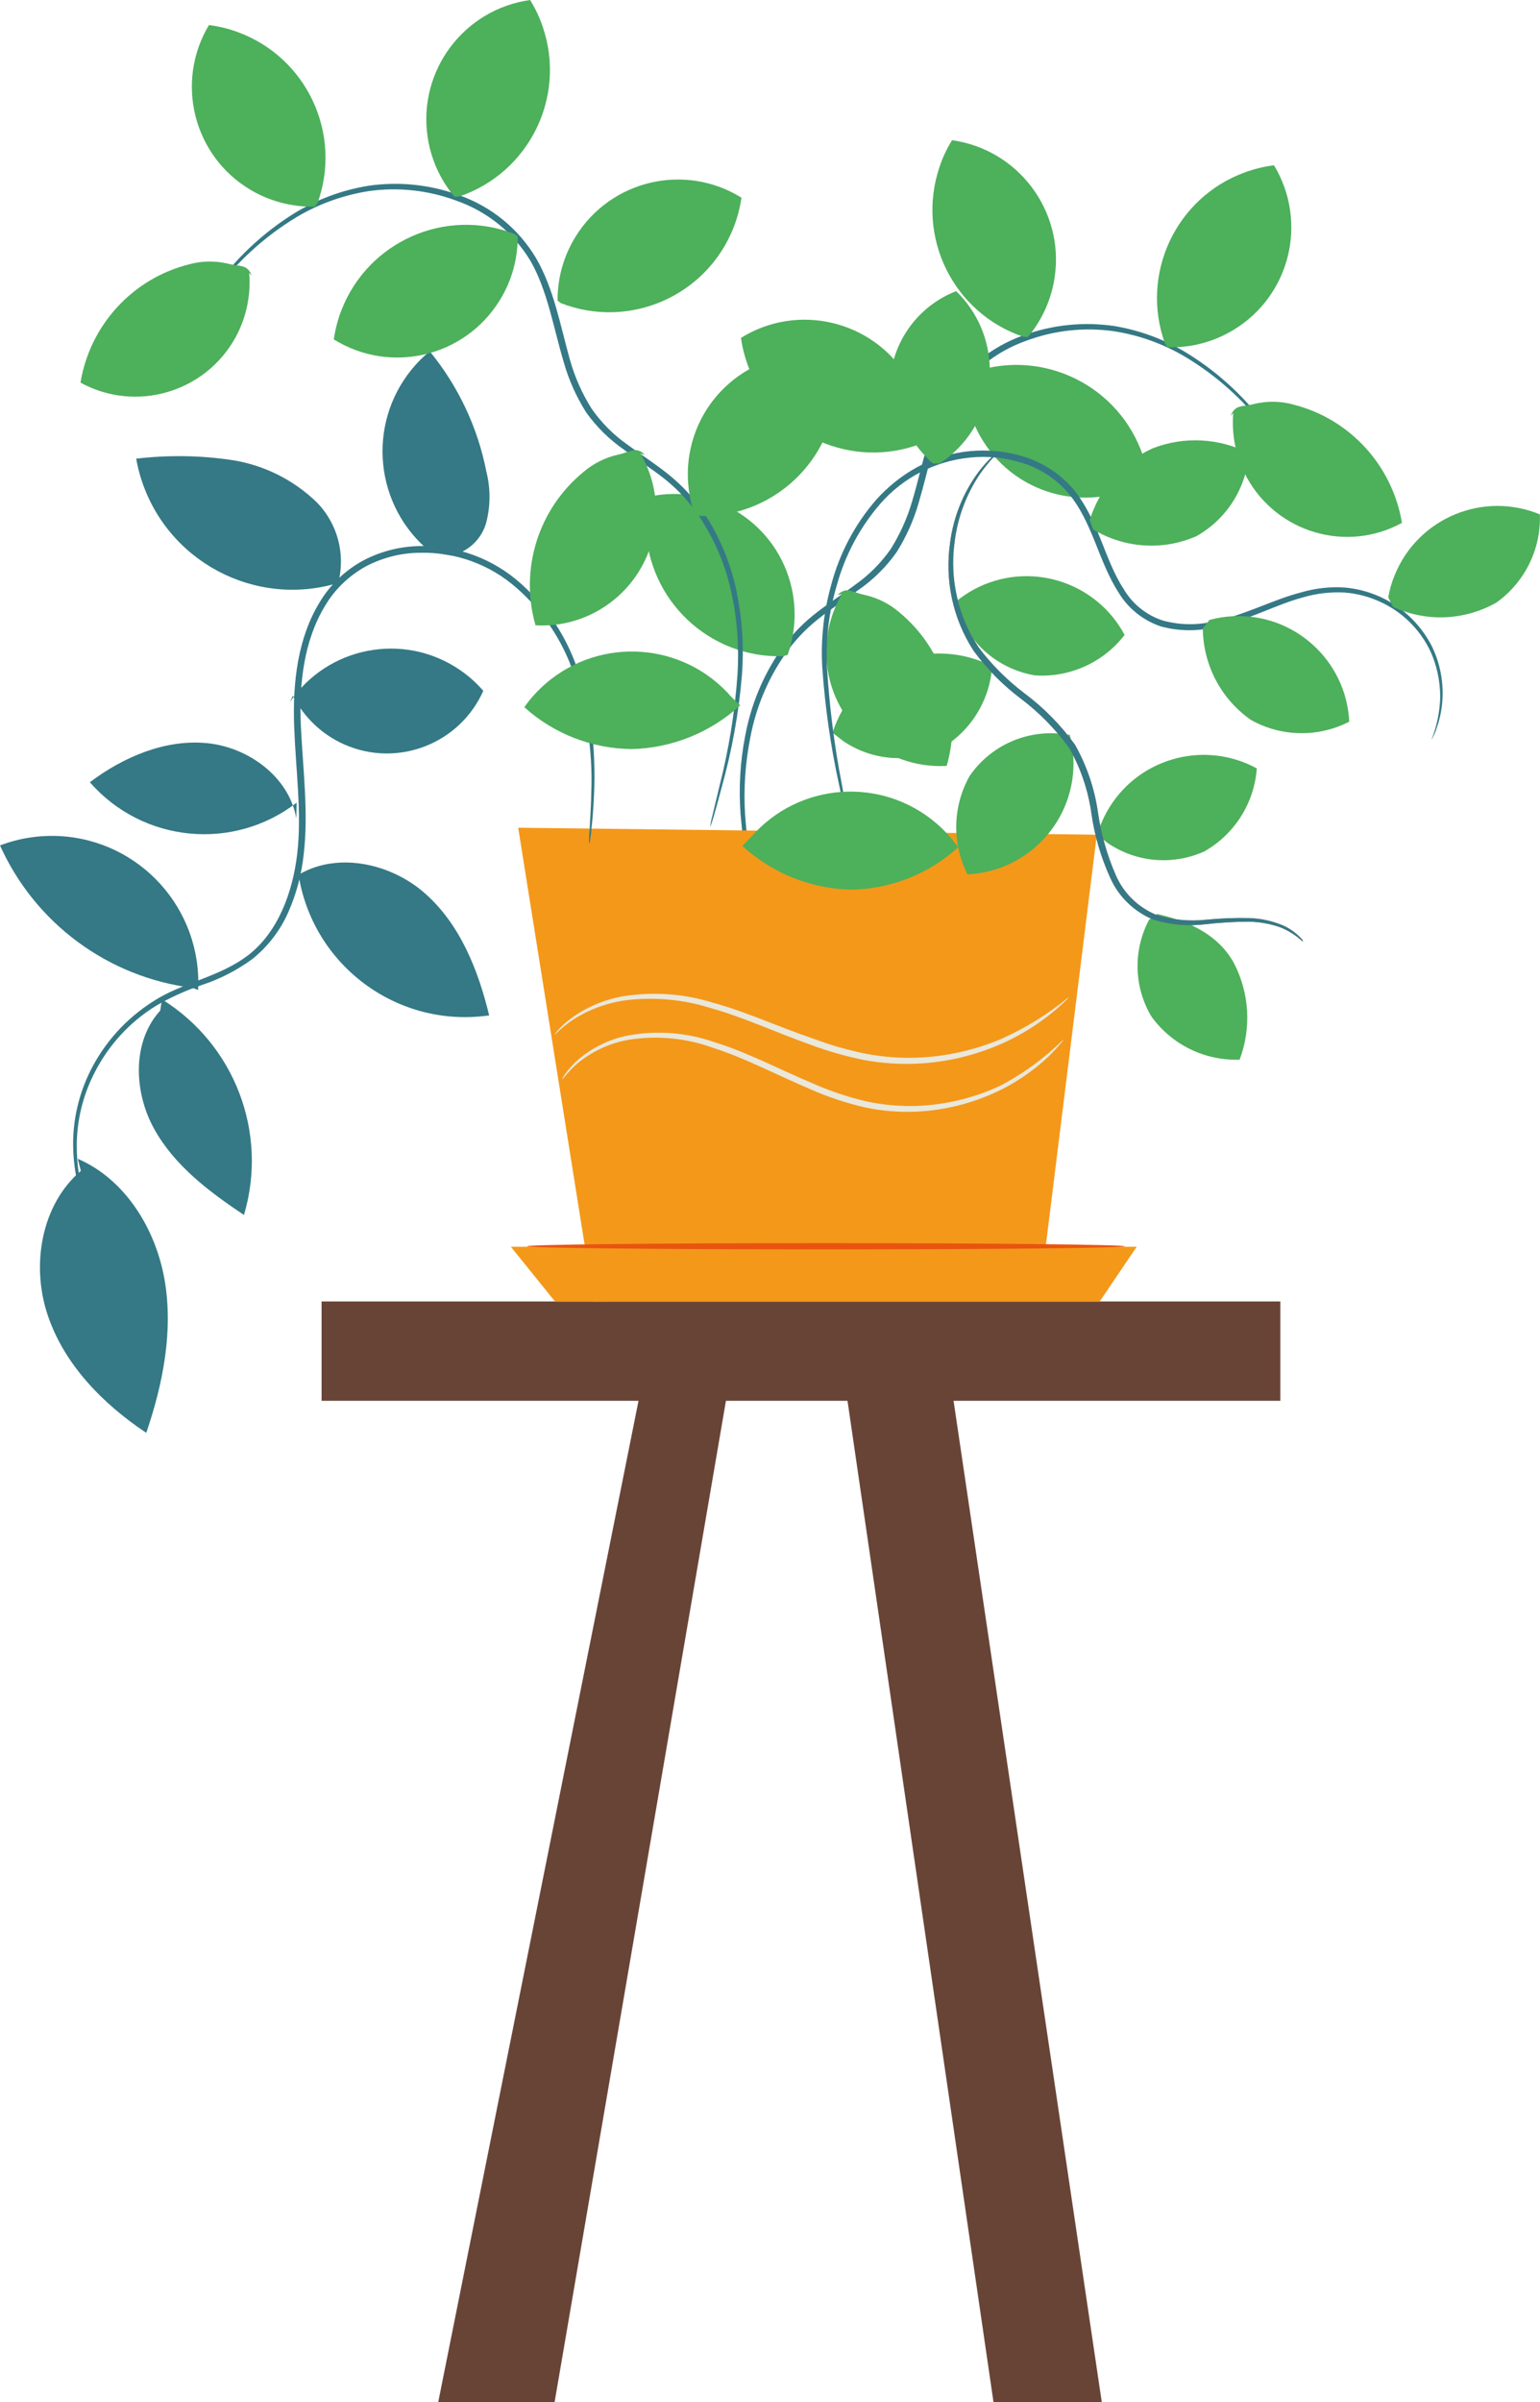 <?xml version="1.0" encoding="UTF-8"?>
<svg id="Layer_2" data-name="Layer 2" xmlns="http://www.w3.org/2000/svg" viewBox="0 0 123.6 192.74">
  <defs>
    <style>
      .cls-1 {
        fill: #4db05b;
      }

      .cls-1, .cls-2, .cls-3, .cls-4, .cls-5, .cls-6, .cls-7 {
        stroke-width: 0px;
      }

      .cls-2 {
        fill: #e85410;
      }

      .cls-3 {
        fill: #eae7db;
      }

      .cls-4 {
        fill: #684437;
      }

      .cls-5 {
        fill: #347985;
      }

      .cls-6 {
        fill: #f49819;
      }

      .cls-7 {
        fill: #cf7660;
      }
    </style>
  </defs>
  <g id="illustraties">
    <g>
      <g>
        <rect class="cls-4" x="25.81" y="104.42" width="76.95" height="7.97"/>
        <polygon class="cls-4" points="52.4 106.63 35.17 192.74 44.51 192.74 59.25 106.63 67.18 106.63 79.74 192.74 88.43 192.74 75.68 106.63 52.4 106.63"/>
      </g>
      <g>
        <path class="cls-5" d="M103.7,37.5l-.1-.2c-.08-.15-.18-.34-.31-.57-.28-.49-.72-1.21-1.35-2.1-1.76-2.53-4.02-4.66-6.64-6.28-1.81-1.11-3.82-1.86-5.92-2.2-2.45-.35-4.94-.09-7.25.76-2.6.92-4.79,2.71-6.19,5.07-1.43,2.49-1.89,5.41-2.72,8.2-.39,1.36-.98,2.67-1.73,3.87-.79,1.13-1.77,2.11-2.9,2.9-1.1.82-2.26,1.56-3.32,2.41-1.03.84-1.93,1.81-2.69,2.9-1.38,2.04-2.32,4.35-2.77,6.77-.41,2.09-.53,4.22-.37,6.34.26,3.05.79,6.07,1.62,9.01.28,1.04.51,1.86.67,2.4.07.28.16.55.27.82-.03-.29-.09-.57-.17-.85-.14-.59-.33-1.4-.57-2.42-.74-2.94-1.24-5.95-1.46-8.98-.13-2.09.02-4.18.43-6.23.45-2.36,1.38-4.59,2.74-6.57.73-1.06,1.61-2.01,2.62-2.82,1.02-.83,2.17-1.56,3.3-2.39,1.19-.82,2.22-1.84,3.06-3.02.79-1.25,1.4-2.62,1.8-4.04.84-2.84,1.3-5.71,2.66-8.09,1.35-2.25,3.45-3.96,5.93-4.84,2.24-.84,4.65-1.11,7.02-.78,2.05.31,4.02,1.02,5.8,2.08,2.61,1.57,4.87,3.64,6.67,6.09.65.86,1.11,1.56,1.41,2.04.13.25.28.48.44.71"/>
        <path class="cls-1" d="M67.22,47.73c.76-.71,1.14-.21,2.17,0,1.03.23,1.99.71,2.78,1.39,3.61,2.98,5.11,7.83,3.81,12.33-5.05.28-9.38-3.59-9.65-8.65-.1-1.79.33-3.57,1.23-5.12"/>
        <path class="cls-1" d="M98.77,33.37c.38-.97.97-.7,1.93-.97,1.03-.24,2.1-.22,3.11.06,4.53,1.15,7.94,4.88,8.71,9.49-4.44,2.43-10.01.8-12.45-3.64-.86-1.58-1.24-3.38-1.09-5.17"/>
        <path class="cls-1" d="M62.86,52.65c-5.92.18-10.85-4.48-11.03-10.39-.03-.8.04-1.61.2-2.4,5.22-1.15,10.37,2.15,11.52,7.36.39,1.77.27,3.61-.33,5.32"/>
        <path class="cls-1" d="M73.97,35.58c-5.53,2.14-11.74-.6-13.89-6.12-.29-.76-.5-1.55-.61-2.35,4.53-2.82,10.5-1.43,13.32,3.1.96,1.55,1.47,3.33,1.45,5.15"/>
        <path class="cls-1" d="M77.69,30.01c5.52-2.15,11.73.59,13.88,6.1.3.76.5,1.56.62,2.36-4.54,2.82-10.5,1.42-13.31-3.12-.96-1.54-1.46-3.32-1.45-5.14"/>
        <path class="cls-1" d="M82.13,27.02c-5.62-1.9-8.62-7.99-6.73-13.61.25-.76.59-1.48,1.01-2.16,5.29.74,8.98,5.62,8.25,10.91-.25,1.8-1,3.49-2.16,4.88"/>
        <path class="cls-1" d="M93.5,27.56c-2.01-5.57.87-11.73,6.44-13.74.75-.27,1.52-.46,2.31-.56,2.75,4.55,1.3,10.46-3.25,13.21-1.6.97-3.43,1.45-5.29,1.39"/>
        <polyline class="cls-6" points="47.65 104.44 41.59 66.41 88.03 66.97 83.44 103.94"/>
        <path class="cls-1" d="M67.68,59.46c2.29,1.55,5.21,1.8,7.74.66,2.44-1.37,4.02-3.88,4.21-6.67-2.39-1.21-5.19-1.35-7.69-.38-2.45,1.08-4.31,3.17-5.12,5.72"/>
        <path class="cls-1" d="M88.92,67.65c2.29,1.55,5.21,1.8,7.74.66,2.43-1.38,4.01-3.88,4.21-6.66-4.32-2.35-9.73-.76-12.08,3.56-.3.56-.55,1.15-.73,1.77"/>
        <path class="cls-1" d="M77,49.35c1.05,2.56,3.35,4.39,6.08,4.84,2.79.18,5.48-1.04,7.18-3.25-2.32-4.34-7.72-5.98-12.07-3.66-.56.3-1.08.66-1.56,1.07"/>
        <path class="cls-1" d="M84.75,58.84c-2.75-.14-5.37,1.15-6.93,3.42-1.37,2.44-1.43,5.4-.17,7.89,4.92-.23,8.72-4.39,8.5-9.31-.03-.64-.13-1.27-.29-1.88"/>
        <path class="cls-1" d="M92.22,73.8c-1.29,2.44-1.22,5.37.18,7.74,1.63,2.27,4.29,3.58,7.09,3.48.96-2.53.79-5.34-.45-7.74-1.22-2.21-3.42-3.32-6.17-3.95"/>
        <path class="cls-7" d="M104.57,75.56c-.53-.5-1.15-.9-1.84-1.17-.81-.28-1.65-.43-2.51-.44-1.14,0-2.29.07-3.43.2-1.41.18-2.85.06-4.21-.36-1.55-.64-2.8-1.84-3.48-3.38-.74-1.63-1.25-3.36-1.5-5.13-.26-1.86-.86-3.65-1.79-5.27-1.1-1.52-2.42-2.86-3.92-3.99-1.43-1.08-2.69-2.36-3.75-3.81-1.67-2.57-2.33-5.67-1.88-8.7.27-2.05,1.05-3.99,2.29-5.66.33-.44.7-.85,1.11-1.23.13-.14.28-.27.44-.38-.1.17-.23.31-.37.45-.37.4-.72.83-1.04,1.28-1.13,1.65-1.84,3.56-2.08,5.55-.4,2.95.29,5.95,1.94,8.43,1.05,1.4,2.3,2.64,3.69,3.69,1.55,1.16,2.9,2.54,4.03,4.1.95,1.68,1.58,3.53,1.85,5.44.25,1.73.73,3.43,1.43,5.03.62,1.44,1.77,2.57,3.22,3.18,1.31.42,2.69.55,4.05.4,1.15-.11,2.31-.16,3.46-.13.88.03,1.75.21,2.57.54.52.21.99.52,1.4.91.11.1.21.2.29.32.02.13.05.13.04.13"/>
        <path class="cls-5" d="M104.57,75.56c-.53-.5-1.15-.9-1.84-1.17-.81-.28-1.65-.43-2.51-.44-1.14,0-2.29.07-3.43.2-1.41.18-2.85.06-4.21-.36-1.55-.64-2.8-1.84-3.48-3.38-.74-1.63-1.25-3.36-1.5-5.13-.26-1.86-.86-3.65-1.79-5.27-1.1-1.52-2.42-2.86-3.92-3.99-1.43-1.08-2.69-2.36-3.75-3.81-1.67-2.57-2.33-5.67-1.88-8.7.27-2.05,1.05-3.99,2.29-5.66.33-.44.7-.85,1.11-1.23.13-.14.28-.27.44-.38-.1.17-.23.31-.37.45-.37.4-.72.83-1.04,1.28-1.13,1.65-1.84,3.56-2.08,5.55-.4,2.95.29,5.95,1.94,8.43,1.05,1.4,2.3,2.64,3.69,3.69,1.55,1.16,2.9,2.54,4.03,4.1.95,1.68,1.58,3.53,1.85,5.44.25,1.73.73,3.43,1.43,5.03.62,1.44,1.77,2.57,3.22,3.18,1.31.42,2.69.55,4.05.4,1.15-.11,2.31-.16,3.46-.13.88.03,1.75.21,2.57.54.52.21.99.52,1.4.91.11.1.21.2.29.32.02.13.05.13.04.13"/>
        <path class="cls-5" d="M15.9,79.43c.33-6.49-4.65-12.01-11.13-12.35-1.63-.08-3.25.17-4.77.75,2.81,6.25,8.67,10.58,15.47,11.43"/>
        <path class="cls-5" d="M12.86,81.08c-2.27,2.49-2.13,6.51-.5,9.47,1.63,2.96,4.42,5.06,7.22,6.93,1.96-6.59-.74-13.67-6.58-17.3"/>
        <path class="cls-5" d="M23.86,69.39c.73,7.44,7.35,12.88,14.79,12.15.2-.02.41-.04.61-.07-.88-3.66-2.35-7.33-5.16-9.8-2.81-2.48-7.27-3.4-10.4-1.32"/>
        <path class="cls-5" d="M23.78,65.66c-.57-3.33-3.87-5.73-7.2-6.04-3.34-.31-6.67,1.11-9.37,3.14,4.24,4.85,11.5,5.57,16.6,1.64"/>
        <path class="cls-5" d="M6.49,93.94c-3.19,2.72-4,7.57-2.67,11.55,1.32,3.97,4.43,7.15,7.92,9.47,1.34-3.94,2.18-8.17,1.47-12.27-.71-4.1-3.17-8.08-6.97-9.72"/>
        <path class="cls-5" d="M23.26,56.34c3.04-4.48,9.14-5.65,13.62-2.61.71.48,1.35,1.05,1.91,1.7-1.91,4.27-6.91,6.19-11.18,4.29-1.77-.79-3.22-2.17-4.1-3.9"/>
        <path class="cls-5" d="M27.18,46.76c-6.72,2.05-13.83-1.74-15.89-8.46-.15-.49-.27-.99-.36-1.5,2.55-.3,5.13-.27,7.67.11,2.55.39,4.91,1.56,6.77,3.34,1.71,1.7,2.38,4.18,1.78,6.51"/>
        <path class="cls-5" d="M34.54,44.28c-4.46-3.63-5.13-10.18-1.5-14.64.43-.53.92-1.02,1.45-1.45,2.29,2.79,3.86,6.12,4.55,9.67.33,1.31.33,2.69,0,4.01-.35,1.36-1.45,2.41-2.82,2.7"/>
        <path class="cls-5" d="M47.28,67.63c-.01-.08-.01-.18,0-.26,0-.21,0-.45.05-.76,0-.68.11-1.66.12-2.9.16-3.6-.43-7.19-1.73-10.55-.93-2.29-2.38-4.34-4.24-5.97-2.13-1.89-4.89-2.9-7.73-2.84-1.5,0-2.98.37-4.31,1.05-1.39.75-2.56,1.86-3.36,3.22-1.68,2.77-2.1,6.26-1.93,9.67.16,3.41.62,6.88.23,10.21-.17,1.63-.59,3.23-1.26,4.73-.65,1.46-1.65,2.75-2.9,3.74-1.21.88-2.55,1.57-3.97,2.04-1.3.44-2.57,1.01-3.75,1.7-2.1,1.3-3.8,3.16-4.92,5.37-.93,1.82-1.42,3.83-1.42,5.87,0,1.54.24,3.08.74,4.54.45,1.24,1.04,2.42,1.75,3.53-.06-.06-.12-.13-.17-.2-.1-.14-.27-.34-.45-.63-.54-.83-.99-1.71-1.32-2.64-.54-1.47-.82-3.03-.84-4.6-.03-2.09.45-4.16,1.38-6.03,1.14-2.28,2.87-4.2,5.02-5.56,2.3-1.53,5.33-1.93,7.67-3.74,2.34-1.81,3.56-4.98,3.92-8.17.37-3.19-.12-6.64-.25-10.14-.13-3.5.27-7.08,2.04-9.98.85-1.43,2.08-2.6,3.56-3.39,1.41-.73,2.98-1.12,4.57-1.13,2.95-.04,5.81,1.03,8.01,3,1.89,1.68,3.36,3.79,4.29,6.15.77,1.93,1.27,3.95,1.47,6.02.15,1.55.2,3.12.13,4.68-.05,1.28-.14,2.26-.22,2.9,0,.31-.07.56-.09.75,0,.12-.02.23-.07.33"/>
        <path class="cls-5" d="M114.9,59.33c.43-1.09.66-2.24.69-3.4,0-1.36-.3-2.71-.91-3.93-.83-1.6-2.16-2.89-3.79-3.66-.94-.45-1.94-.72-2.98-.8-1.12-.06-2.26.07-3.33.39-2.28.6-4.54,1.93-7.22,2.42-1.38.32-2.82.28-4.19-.09-1.42-.48-2.63-1.44-3.4-2.73-1.62-2.51-2.08-5.66-4.04-7.98-.97-1.13-2.24-1.96-3.66-2.4-1.39-.44-2.84-.59-4.29-.43-2.76.29-5.31,1.61-7.13,3.7-1.64,1.9-2.83,4.13-3.49,6.55-.63,2.1-.89,4.3-.79,6.49.19,3.18.59,6.35,1.2,9.49.19,1.08.34,1.93.45,2.57,0,.27.08.49.09.68.01.08.01.15,0,.23-.03-.07-.05-.14-.07-.22l-.15-.66c-.13-.63-.31-1.48-.54-2.56-.69-3.13-1.14-6.32-1.36-9.52-.12-2.23.13-4.46.74-6.61.67-2.5,1.9-4.82,3.6-6.77.93-1.04,2.03-1.92,3.26-2.6,2.65-1.43,5.77-1.74,8.65-.83,1.5.48,2.84,1.36,3.87,2.55,2.07,2.48,2.51,5.66,4.07,8.04.7,1.2,1.82,2.1,3.13,2.53,1.29.36,2.65.4,3.95.11,2.59-.49,4.84-1.77,7.2-2.37,1.13-.33,2.31-.46,3.48-.38,2.99.27,5.63,2.05,6.99,4.73.61,1.26.9,2.65.85,4.05-.03.88-.2,1.75-.5,2.57-.09.3-.23.59-.38.86"/>
        <path class="cls-1" d="M87.74,42.48c2.51,1.51,5.59,1.72,8.28.54,2.44-1.37,4.02-3.88,4.22-6.66-2.4-1.22-5.21-1.37-7.73-.39-2.43,1.11-4.26,3.21-5.05,5.76"/>
        <path class="cls-1" d="M96.54,50.42c.02,2.93,1.46,5.67,3.87,7.35,2.44,1.36,5.4,1.41,7.88.13-.24-4.91-4.42-8.7-9.33-8.46-.64.03-1.27.13-1.89.3"/>
        <path class="cls-1" d="M111.81,48.69c2.66,1.24,5.75,1.1,8.3-.35,2.27-1.63,3.58-4.28,3.48-7.07-4.55-1.88-9.75.28-11.63,4.82-.25.59-.43,1.21-.54,1.84"/>
        <path class="cls-1" d="M74.89,37.19c-2.22-1.93-3.71-5.29-3.29-7.81.59-2.74,2.52-5,5.14-6.02,3.53,3.42,3.61,9.05.19,12.58-.45.47-.95.88-1.5,1.24"/>
        <path class="cls-5" d="M15.28,26.25c.02-.07.06-.14.1-.2.08-.15.18-.34.3-.57.29-.49.73-1.21,1.35-2.1,1.75-2.52,4-4.66,6.61-6.28,1.82-1.11,3.84-1.86,5.96-2.2,2.44-.35,4.93-.09,7.24.76,2.6.91,4.8,2.71,6.2,5.08,1.43,2.48,1.93,5.39,2.72,8.19.39,1.36.97,2.67,1.73,3.87.79,1.13,1.77,2.11,2.9,2.9,1.11.82,2.27,1.56,3.33,2.42,1.03.84,1.93,1.81,2.69,2.9,1.38,2.05,2.32,4.35,2.77,6.77.41,2.09.53,4.22.37,6.34-.25,3.05-.8,6.07-1.62,9.01-.27,1.04-.5,1.86-.66,2.4-.08.28-.17.56-.27.83.03-.29.08-.57.16-.85l.58-2.43c.75-2.95,1.24-5.95,1.45-8.98.13-2.09,0-4.19-.42-6.24-.46-2.35-1.39-4.58-2.73-6.56-.74-1.06-1.62-2.01-2.62-2.82-1.03-.83-2.18-1.55-3.31-2.39-1.19-.82-2.23-1.84-3.07-3.02-.79-1.25-1.4-2.62-1.8-4.04-.84-2.83-1.3-5.72-2.66-8.1-1.35-2.25-3.45-3.96-5.93-4.83-2.24-.84-4.66-1.11-7.03-.78-2.05.32-4.02,1.02-5.8,2.08-2.6,1.57-4.86,3.64-6.66,6.09-.65.86-1.11,1.55-1.42,2.04-.13.25-.29.48-.46.7"/>
        <path class="cls-1" d="M51.76,36.48c-.76-.71-1.14-.21-2.17,0-1.01.23-1.95.7-2.74,1.37-3.64,2.97-5.16,7.81-3.87,12.32,5.06.28,9.38-3.59,9.66-8.65.1-1.79-.33-3.57-1.23-5.12"/>
        <path class="cls-1" d="M20.21,22.12c-.38-.97-.97-.7-1.93-.97-1.03-.24-2.1-.22-3.11.06-4.53,1.14-7.95,4.87-8.71,9.49,4.44,2.43,10.01.8,12.45-3.64.86-1.58,1.24-3.38,1.09-5.17"/>
        <path class="cls-1" d="M58.71,55.93c-3.82-4.42-10.5-4.9-14.92-1.08-.64.56-1.22,1.19-1.71,1.89,2.37,2.14,5.44,3.33,8.63,3.36,3.23-.08,6.32-1.33,8.7-3.51"/>
        <path class="cls-1" d="M56.12,41.4c5.92.17,10.86-4.49,11.03-10.41.02-.8-.04-1.6-.2-2.38-5.22-1.15-10.37,2.15-11.52,7.36-.39,1.77-.27,3.61.33,5.32"/>
        <path class="cls-1" d="M45.01,24.32c5.52,2.15,11.73-.58,13.88-6.1.3-.76.5-1.56.62-2.36-4.54-2.82-10.5-1.42-13.31,3.12-.96,1.54-1.46,3.32-1.45,5.14"/>
        <path class="cls-1" d="M41.29,18.77c-5.52-2.15-11.73.59-13.88,6.1-.3.76-.5,1.56-.62,2.36,4.54,2.82,10.5,1.42,13.31-3.12.96-1.54,1.46-3.32,1.45-5.14"/>
        <path class="cls-1" d="M36.85,15.77c5.61-1.9,8.62-7.98,6.72-13.59-.25-.76-.6-1.49-1.02-2.18-5.29.74-8.98,5.62-8.24,10.91.25,1.8,1,3.49,2.17,4.88"/>
        <path class="cls-1" d="M25.48,16.31c2.02-5.57-.86-11.73-6.44-13.75-.73-.27-1.49-.45-2.27-.55-2.73,4.56-1.26,10.47,3.3,13.2,1.56.94,3.37,1.41,5.19,1.37"/>
        <polygon class="cls-6" points="41 100.03 44.56 104.44 88.25 104.44 91.23 100.03 41 100.03"/>
        <path class="cls-2" d="M90.27,99.99c0,.14-10.74.25-23.98.25s-23.99-.11-23.99-.25,10.74-.25,23.99-.25,23.98.12,23.98.25"/>
        <path class="cls-3" d="M85.36,83.4c-.07.13-.16.25-.27.36-.28.34-.58.66-.89.97-1.15,1.08-2.45,2-3.87,2.71-2.11,1.04-4.42,1.64-6.77,1.75-1.4.06-2.81-.05-4.18-.35-1.46-.34-2.88-.81-4.25-1.41-2.82-1.2-5.38-2.56-7.87-3.35-2.16-.79-4.49-1.02-6.77-.66-1.54.26-2.98.93-4.18,1.93-.83.73-1.14,1.28-1.19,1.24.05-.14.13-.28.22-.4.25-.35.53-.67.84-.97,1.18-1.09,2.65-1.83,4.22-2.14,2.35-.43,4.77-.24,7.01.56,2.55.78,5.15,2.16,7.93,3.33,1.34.59,2.74,1.05,4.17,1.39,1.33.29,2.69.41,4.05.37,2.31-.08,4.58-.63,6.68-1.6,1.88-.98,3.6-2.24,5.11-3.73"/>
        <path class="cls-3" d="M85.79,79.98c-.08.13-.18.24-.3.34-.31.31-.63.6-.97.87-1.23,1.01-2.59,1.86-4.04,2.51-2.17.97-4.5,1.53-6.88,1.64-1.4.06-2.8-.03-4.18-.28-1.47-.29-2.91-.7-4.32-1.22-2.9-1.04-5.53-2.26-8.06-2.96-2.21-.7-4.55-.91-6.86-.62-1.55.22-3.03.78-4.33,1.65-.91.64-1.3,1.12-1.34,1.09.08-.13.18-.25.28-.36.29-.32.62-.62.97-.88,1.29-.96,2.8-1.6,4.39-1.85,2.36-.35,4.76-.18,7.04.53,2.58.69,5.25,1.93,8.1,2.9,1.38.52,2.8.92,4.24,1.21,1.34.25,2.71.36,4.07.31,2.33-.09,4.62-.6,6.77-1.51,1.95-.87,3.77-2,5.42-3.36"/>
        <path class="cls-1" d="M60.27,67.17c3.82-4.42,10.5-4.9,14.92-1.08.64.56,1.22,1.19,1.71,1.89-2.36,2.15-5.43,3.36-8.62,3.4-3.23-.08-6.32-1.33-8.7-3.51"/>
      </g>
    </g>
  </g>
</svg>